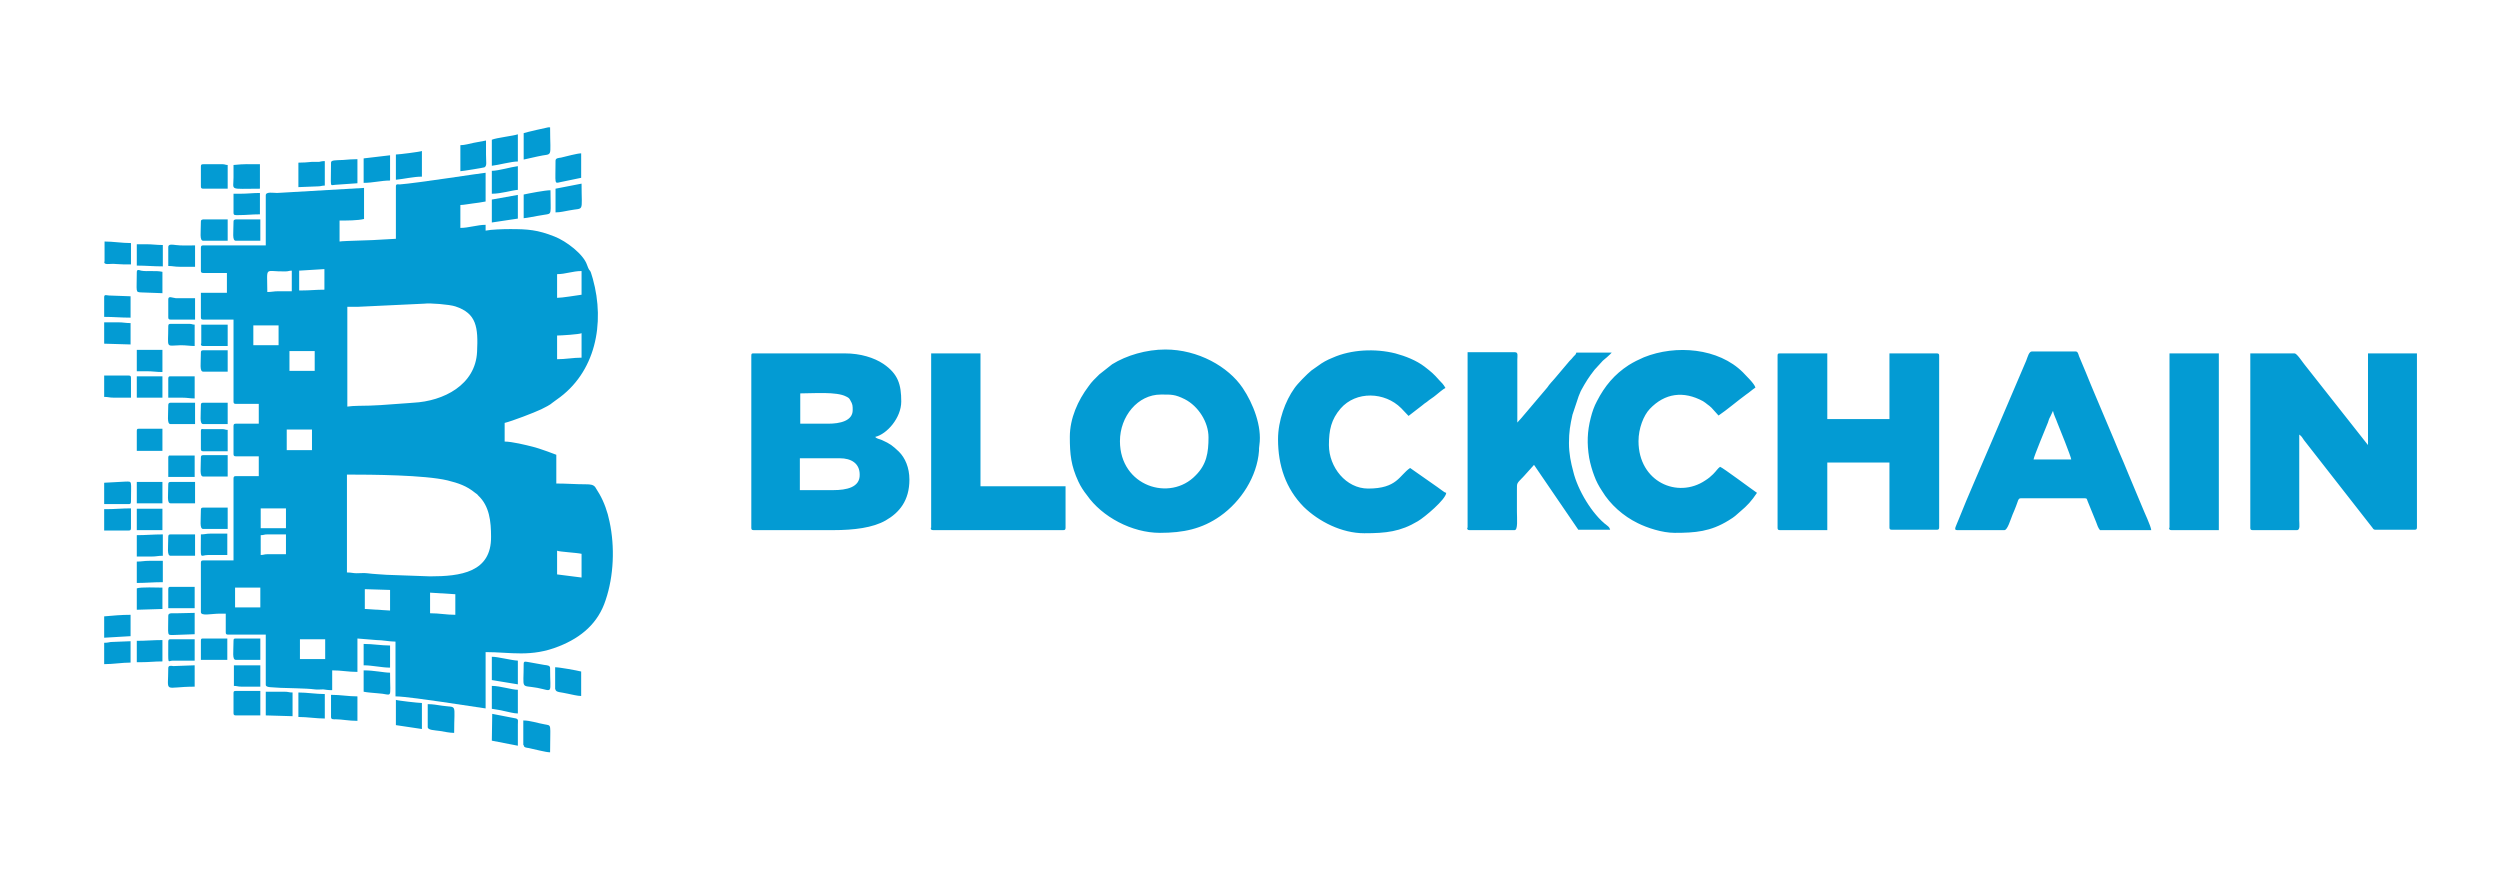 <svg width="216" height="76" viewBox="0 0 216 76" fill="none" xmlns="http://www.w3.org/2000/svg">
<g clip-path="url(#clip0_10896_7566)">
<path d="M25.915 55.234H28.096V56.945H25.915V55.234ZM37.158 51.206L39.34 51.341V53.119C38.568 53.119 37.964 52.985 37.158 52.985V51.206ZM31.52 50.904L33.701 50.971V52.75L31.52 52.616V50.904ZM20.31 50.77H22.492V52.482H20.31V50.77ZM48.133 47.582C48.367 47.682 49.811 47.749 50.247 47.85V49.898L48.133 49.629V47.582ZM22.525 47.951V46.239C22.827 46.239 22.794 46.172 23.096 46.172H24.707V47.884H23.096C22.794 47.884 22.827 47.951 22.525 47.951ZM37.158 49.797L33.399 49.663C32.929 49.629 32.225 49.595 31.721 49.528C31.453 49.495 31.117 49.528 30.815 49.528C30.479 49.528 30.379 49.461 29.976 49.461V41.004C32.124 41.004 36.688 41.037 38.668 41.507C39.608 41.742 40.313 41.977 41.051 42.581C41.185 42.682 41.219 42.682 41.32 42.816C42.293 43.722 42.427 45.065 42.427 46.373C42.461 49.461 39.776 49.797 37.158 49.797ZM22.525 43.924H24.707V45.635H22.525V43.924ZM24.774 37.111H26.955V38.889H24.774V37.111ZM25.009 30.331H27.19V32.043H25.009V30.331ZM48.133 31.036V28.989C48.468 28.989 50.079 28.888 50.247 28.787V30.902C49.542 30.902 48.871 31.036 48.133 31.036ZM30.009 35.13V26.505H30.983L36.655 26.237C37.158 26.17 38.836 26.304 39.34 26.472C41.185 27.076 41.32 28.284 41.219 30.398C41.085 33.251 38.333 34.661 35.715 34.795C35.413 34.828 35.178 34.828 34.809 34.862C33.533 34.963 32.258 35.063 30.983 35.063C30.547 35.063 30.312 35.097 30.009 35.13ZM21.888 28.116H24.069V29.828H21.888V28.116ZM48.133 25.733V23.686C48.871 23.686 49.475 23.418 50.247 23.418V25.465C49.743 25.532 48.569 25.733 48.133 25.733ZM23.096 25.23C23.096 22.914 22.794 23.485 24.64 23.451C24.942 23.451 24.942 23.384 25.21 23.384V25.163H24.069C23.633 25.163 23.499 25.23 23.096 25.23ZM26.049 25.096H25.848V23.384L28.029 23.25V25.029C27.291 25.029 26.788 25.096 26.049 25.096ZM34.205 16.101V20.632L32.996 20.699C32.359 20.766 29.707 20.8 29.338 20.867V19.055C29.976 19.055 30.916 19.055 31.453 18.921V16.236L23.935 16.672C23.633 16.672 22.962 16.538 22.962 16.873V21.203H17.558C17.424 21.203 17.357 21.236 17.357 21.404V23.384C17.357 23.518 17.39 23.585 17.558 23.585H19.605V25.297H17.357V27.411C17.357 27.546 17.39 27.613 17.558 27.613H20.176V34.694C20.176 34.828 20.21 34.896 20.377 34.896H22.358V36.607H20.377C20.243 36.607 20.176 36.641 20.176 36.809V39.225C20.176 39.359 20.21 39.426 20.377 39.426H22.358V41.138H20.377C20.243 41.138 20.176 41.172 20.176 41.339V48.421H17.558C17.424 48.421 17.357 48.454 17.357 48.622V52.884C17.357 53.254 18.263 53.019 19.001 53.019H19.505V54.63C19.505 54.764 19.538 54.831 19.706 54.831H22.962V59.16C22.962 59.429 23.465 59.362 24.237 59.429C24.808 59.462 26.452 59.462 27.19 59.563C27.425 59.597 27.694 59.563 27.929 59.563C28.197 59.597 28.331 59.63 28.701 59.63V57.919C29.506 57.919 30.077 58.053 30.882 58.053V55.167L32.527 55.301C33.064 55.301 33.634 55.435 34.171 55.435V60.167C34.909 60.167 37.192 60.503 38.131 60.637L41.957 61.208V56.341C44.105 56.341 45.884 56.811 48.3 55.838C50.247 55.066 51.69 53.824 52.328 51.844C53.032 49.763 53.133 47.246 52.663 45.065C52.495 44.226 52.194 43.387 51.791 42.682L51.422 42.078C51.254 41.876 51.019 41.843 50.616 41.843C49.71 41.843 48.972 41.776 48.065 41.776V39.292C48.065 39.292 46.689 38.755 45.985 38.587C45.448 38.453 44.239 38.151 43.602 38.151V36.54C44.273 36.372 46.119 35.667 46.757 35.365C47.763 34.862 47.428 34.996 48.099 34.526C51.455 32.211 52.294 27.948 51.22 24.089C50.918 22.981 51.019 23.72 50.717 22.881C50.415 21.974 48.938 20.833 47.898 20.431C46.455 19.86 45.615 19.793 44.072 19.793C43.468 19.793 42.427 19.827 41.957 19.927V19.424C41.252 19.424 40.481 19.692 39.776 19.692V17.712C40.078 17.712 40.514 17.612 40.85 17.578C41.152 17.544 41.622 17.477 41.957 17.41V14.927C41.756 14.927 35.95 15.833 34.54 15.934C34.373 15.934 34.205 15.866 34.205 16.101ZM194.426 45.602C194.426 45.736 194.459 45.803 194.627 45.803H198.453C198.755 45.803 198.655 45.3 198.655 44.964V37.547C198.856 37.681 198.923 37.815 199.057 38.017L204.931 45.535C205.031 45.635 205.031 45.769 205.233 45.769H208.622C208.757 45.769 208.824 45.736 208.824 45.568V30.533H204.595V38.453L199.091 31.472C198.923 31.271 198.453 30.533 198.252 30.533H194.426V45.602ZM71.995 42.346H69.108V39.594H72.565C73.538 39.594 74.277 40.031 74.277 41.004C74.31 42.111 73.136 42.346 71.995 42.346ZM71.558 36.607H69.142V33.989C70.283 33.989 72.297 33.822 73.102 34.258C73.303 34.359 73.371 34.392 73.471 34.593C73.673 34.929 73.673 35.063 73.673 35.433C73.673 36.372 72.565 36.607 71.558 36.607ZM64.913 30.734V45.602C64.913 45.736 64.947 45.803 65.115 45.803H71.995C73.773 45.803 75.418 45.602 76.525 44.964C77.7 44.293 78.573 43.252 78.573 41.44C78.573 40.4 78.203 39.561 77.666 39.024C77.096 38.487 76.928 38.352 76.19 38.017C75.955 37.916 75.753 37.916 75.619 37.748C76.626 37.513 77.868 36.104 77.868 34.694C77.868 33.218 77.599 32.311 76.324 31.439C75.519 30.902 74.344 30.533 73.001 30.533H65.081C64.947 30.533 64.913 30.566 64.913 30.734ZM96.763 38.117C96.763 35.97 98.307 34.09 100.287 34.09C101.193 34.09 101.495 34.057 102.368 34.493C103.542 35.097 104.415 36.473 104.415 37.782C104.415 39.124 104.247 40.131 103.307 41.071C101.092 43.387 96.763 42.011 96.763 38.117ZM92.433 37.748C92.433 39.259 92.534 40.232 93.172 41.608C93.373 42.044 93.642 42.447 93.91 42.782C95.219 44.662 97.803 46.038 100.22 46.038C102.233 46.038 103.844 45.702 105.422 44.595C107.234 43.319 108.61 41.172 108.778 38.956C108.778 38.789 108.778 38.654 108.811 38.453C109.046 36.842 108.274 34.862 107.368 33.52C106.126 31.674 103.509 30.197 100.689 30.197C99.045 30.197 97.333 30.7 96.091 31.472L94.984 32.345C94.615 32.714 94.346 32.949 94.044 33.385C93.138 34.593 92.433 36.137 92.433 37.748ZM153.582 30.734V45.602C153.582 45.736 153.615 45.803 153.783 45.803H157.878V39.963H163.248V45.568C163.248 45.702 163.281 45.769 163.449 45.769H167.342C167.476 45.769 167.543 45.736 167.543 45.568V30.734C167.543 30.6 167.51 30.533 167.342 30.533H163.248V36.205H157.878V30.533H153.783C153.615 30.533 153.582 30.566 153.582 30.734ZM177.377 35.5C177.444 35.835 177.645 36.205 177.746 36.507C177.914 36.909 178.954 39.493 178.954 39.695H175.699C175.732 39.426 176.739 37.01 176.941 36.507C177.008 36.305 177.041 36.171 177.142 36.003L177.377 35.5ZM169.087 45.803H173.182C173.45 45.803 173.719 44.863 173.886 44.461C173.987 44.226 174.088 43.991 174.188 43.722C174.356 43.319 174.356 43.051 174.591 43.051H180.129C180.33 43.051 180.297 43.118 180.364 43.286L181.102 45.098C181.203 45.367 181.27 45.602 181.438 45.803H185.868C185.834 45.434 185.264 44.259 185.096 43.823L183.888 40.937C183.753 40.601 183.619 40.299 183.485 39.963C183.183 39.292 182.948 38.688 182.679 38.05L181.035 34.157C180.766 33.52 180.498 32.882 180.23 32.211L179.625 30.768C179.558 30.566 179.525 30.365 179.323 30.365H175.564C175.296 30.365 175.195 30.835 175.061 31.17L172.108 38.084C171.202 40.232 170.027 42.85 169.221 44.897C169.02 45.434 168.752 45.803 169.087 45.803ZM110.422 37.95C110.422 40.232 111.093 42.212 112.637 43.789C113.946 45.065 115.926 46.072 117.873 46.072C119.752 46.072 120.994 45.937 122.504 45.031C123.075 44.696 124.921 43.152 124.954 42.581C124.786 42.548 124.719 42.447 124.551 42.346C124.417 42.245 124.317 42.178 124.182 42.078L121.833 40.433C120.893 41.071 120.725 42.212 118.208 42.212C116.295 42.212 114.819 40.366 114.819 38.453C114.819 37.144 115.02 36.238 115.826 35.298C117.168 33.755 119.652 33.855 121.061 35.265L121.699 35.936L122.873 35.03C123.041 34.896 123.108 34.828 123.276 34.728C123.545 34.493 123.813 34.359 124.082 34.124C124.249 33.989 124.719 33.587 124.887 33.52C124.719 33.218 124.585 33.083 124.35 32.848C123.847 32.278 123.679 32.144 123.075 31.674C122.37 31.137 121.43 30.768 120.558 30.533C118.812 30.096 116.732 30.197 115.154 30.902C114.651 31.103 114.282 31.305 113.879 31.607C113.678 31.741 113.51 31.875 113.308 32.009C112.939 32.311 112.1 33.15 111.832 33.553C111.06 34.627 110.422 36.339 110.422 37.95ZM144.688 46.038C146.467 46.038 147.776 45.937 149.353 44.964C149.957 44.595 149.924 44.561 150.36 44.192C150.964 43.689 151.333 43.286 151.803 42.581C151.4 42.313 148.85 40.4 148.615 40.333C148.413 40.467 148.313 40.668 148.011 40.97C147.809 41.172 147.608 41.339 147.34 41.507C144.957 43.118 141.567 41.641 141.567 38.117C141.567 37.01 142.003 35.902 142.54 35.332C143.849 33.956 145.46 33.755 147.138 34.661C147.306 34.761 147.373 34.828 147.507 34.929C147.642 35.03 147.742 35.097 147.876 35.231L148.481 35.902C149.185 35.433 150.125 34.627 150.863 34.09C151.165 33.889 151.367 33.687 151.669 33.486C151.568 33.117 150.863 32.479 150.595 32.177C148.481 30.063 144.789 29.761 142.037 30.868C141.567 31.07 141.164 31.271 140.728 31.54C139.486 32.345 138.647 33.352 137.976 34.661C137.741 35.097 137.573 35.567 137.439 36.104C137.137 37.278 137.103 38.319 137.305 39.561C137.405 40.098 137.573 40.668 137.741 41.104C137.909 41.574 138.144 42.011 138.412 42.413C139.117 43.588 140.258 44.595 141.5 45.199C142.305 45.602 143.614 46.038 144.688 46.038Z" fill="#039BD3"/>
<path d="M126.766 45.602C126.766 45.736 126.8 45.803 126.968 45.803H130.861C131.163 45.803 131.062 44.796 131.062 44.192C131.062 43.588 131.062 42.95 131.062 42.346C131.062 41.675 131.029 41.809 131.666 41.138L132.539 40.165L136.365 45.769H139.117C139.05 45.568 139.016 45.535 138.848 45.4C137.573 44.461 136.298 42.313 135.929 40.735C135.727 39.997 135.559 39.191 135.559 38.285C135.559 37.312 135.66 36.741 135.861 35.835L136.398 34.224C136.499 34.023 136.533 33.855 136.633 33.687C137.002 33.016 137.271 32.58 137.774 31.942L138.479 31.17C138.647 31.036 139.15 30.6 139.251 30.465H136.197C136.13 30.7 136.063 30.667 135.929 30.835C135.794 31.003 135.727 31.07 135.593 31.204L134.318 32.714C134.083 32.983 133.881 33.184 133.68 33.486L131.431 36.137C131.297 36.272 131.196 36.406 131.096 36.507V31.07C131.096 30.767 131.196 30.432 130.894 30.432H126.8V45.602H126.766ZM80.418 45.602C80.418 45.736 80.452 45.803 80.62 45.803H91.863C91.997 45.803 92.064 45.769 92.064 45.602V42.011H84.714V30.533H80.452V45.602H80.418ZM187.411 45.602C187.411 45.736 187.445 45.803 187.613 45.803H191.707V30.533H187.445V45.602H187.411ZM45.246 11.503V13.786C45.649 13.685 46.052 13.618 46.454 13.517C47.83 13.181 47.528 13.853 47.528 10.966C47.327 11 45.414 11.436 45.246 11.503ZM45.246 64.362C45.246 64.597 45.481 64.597 45.682 64.631C46.186 64.731 47.159 65 47.528 65C47.528 62.449 47.696 62.718 47.058 62.584C46.454 62.483 45.817 62.248 45.213 62.248V64.362H45.246ZM42.494 63.993L44.743 64.43V62.584C44.743 62.248 44.81 62.181 44.608 62.08L42.528 61.677L42.494 63.993ZM36.956 62.819C36.956 63.087 37.527 63.087 37.997 63.154C38.4 63.221 38.87 63.322 39.239 63.322C39.239 60.671 39.541 61.174 38.198 60.973C37.762 60.906 37.393 60.838 36.956 60.838V62.819ZM42.494 12.074V14.323C43.098 14.255 44.172 13.953 44.743 13.953V11.604C44.373 11.738 42.863 11.906 42.494 12.074ZM39.776 12.544V14.792C39.943 14.792 41.789 14.49 41.856 14.457C42.091 14.323 41.991 14.021 41.991 13.349C41.991 12.947 41.991 12.544 41.991 12.141C41.655 12.208 41.286 12.275 40.917 12.342C40.581 12.41 40.145 12.544 39.776 12.544ZM31.419 13.685V15.799C32.224 15.799 32.929 15.598 33.701 15.598V13.416L31.419 13.685ZM28.6 14.054C28.6 16.303 28.465 16.001 28.969 15.967L30.882 15.833V13.752C30.412 13.752 30.11 13.786 29.674 13.819C28.969 13.853 28.6 13.819 28.6 14.054ZM34.205 62.651L36.453 62.986V60.738C36.151 60.738 34.372 60.536 34.205 60.469V62.651ZM25.781 14.054V16.168L27.492 16.101C27.727 16.101 27.794 16.034 28.063 16.034V13.92C27.761 13.92 27.794 13.953 27.559 13.987C27.358 13.987 27.123 13.987 26.922 13.987C26.552 14.021 26.25 14.054 25.781 14.054ZM25.781 61.946C26.552 61.946 27.324 62.08 28.063 62.08V59.966C27.324 59.966 26.519 59.832 25.781 59.832V61.946ZM20.176 14.255V15.329C20.176 16.504 19.74 16.303 22.458 16.303V14.188C21.451 14.188 21.149 14.155 20.176 14.255ZM34.205 13.349V15.531C34.909 15.464 35.715 15.262 36.453 15.262V13.047C36.319 13.114 34.473 13.349 34.205 13.349ZM20.176 59.899V61.61C20.176 61.745 20.209 61.812 20.377 61.812H22.492V59.697H20.377C20.209 59.697 20.176 59.731 20.176 59.899ZM28.6 61.946C28.6 62.181 28.801 62.147 29.036 62.147C29.506 62.147 30.144 62.282 30.882 62.282V60.167C30.076 60.167 29.439 60.033 28.6 60.033V61.946ZM17.357 14.39V16.101C17.357 16.235 17.39 16.303 17.558 16.303H19.672V14.255C19.471 14.255 19.438 14.188 19.236 14.188H17.592C17.39 14.188 17.357 14.222 17.357 14.39ZM45.246 57.348C45.246 59.664 44.944 59.16 46.421 59.429C47.83 59.697 47.528 60.066 47.528 57.717C47.528 57.482 47.26 57.482 47.025 57.449L45.716 57.214C45.447 57.18 45.246 57.08 45.246 57.348ZM45.246 16.806V18.853C45.615 18.82 46.052 18.719 46.454 18.652C46.622 18.618 46.891 18.585 47.058 18.551C47.73 18.451 47.562 18.551 47.562 16.437C47.092 16.437 45.716 16.705 45.246 16.806ZM47.998 16.303V18.35C48.434 18.35 48.77 18.249 49.173 18.182C50.515 17.914 50.247 18.451 50.247 15.866L47.998 16.303ZM22.995 61.812L25.277 61.879V59.832C24.942 59.832 24.942 59.764 24.572 59.764H22.962V61.812H22.995ZM47.998 13.886C47.998 15.934 47.864 15.866 48.434 15.732L50.213 15.363V13.249C49.878 13.249 48.904 13.517 48.468 13.618C48.267 13.651 47.998 13.651 47.998 13.886ZM47.998 59.563C47.998 59.832 48.502 59.798 49.038 59.932C49.374 59.999 49.911 60.134 50.213 60.134V58.019C49.81 57.919 48.334 57.65 47.965 57.65V59.563H47.998ZM42.494 61.241C42.796 61.275 43.3 61.375 43.602 61.443C43.937 61.51 44.407 61.644 44.743 61.644V59.597C44.206 59.597 43.232 59.261 42.494 59.261V61.241ZM42.494 58.758L44.743 59.127V57.08C44.139 57.046 43.031 56.744 42.494 56.744V58.758ZM42.494 14.759V16.739C43.3 16.739 44.239 16.437 44.743 16.403V14.356C44.172 14.423 43.065 14.759 42.494 14.759ZM42.494 17.242V19.223L44.743 18.887V16.84L42.494 17.242ZM17.357 37.245V38.789C17.357 38.923 17.39 38.99 17.558 38.99H19.672V37.144C19.471 37.144 19.438 37.077 19.236 37.077H17.592C17.39 37.044 17.357 37.077 17.357 37.245ZM31.419 59.764C31.721 59.832 32.291 59.865 32.627 59.899C33.969 59.966 33.701 60.57 33.701 58.12C33.164 58.12 32.359 57.919 31.419 57.919V59.764ZM9 34.291C9.369 34.291 9.436 34.359 9.839 34.359H11.316V32.647C11.316 32.513 11.282 32.446 11.114 32.446H9V34.291ZM9 41.709V43.554H11.114C11.249 43.554 11.316 43.521 11.316 43.353C11.316 41.507 11.45 41.608 10.879 41.608L9 41.709ZM31.419 57.482C32.157 57.482 32.996 57.684 33.701 57.684V55.771C32.896 55.771 32.258 55.636 31.419 55.636V57.482ZM9 22.612C9 22.948 9.47 22.746 10.074 22.814C10.443 22.847 10.846 22.847 11.316 22.847V21.001C10.544 21.001 9.772 20.867 9.034 20.867V22.612H9ZM9.201 43.991H9V45.837H11.114C11.249 45.837 11.316 45.803 11.316 45.635V43.923C10.51 43.923 9.973 43.991 9.201 43.991ZM9 29.694L11.282 29.761V27.915C10.846 27.915 10.645 27.848 10.208 27.848H9V29.694ZM14.538 28.183C14.538 30.163 14.269 29.861 15.612 29.828C16.115 29.828 16.417 29.895 16.82 29.895V28.049C16.618 28.049 16.585 27.982 16.384 27.982H14.739C14.605 27.982 14.538 28.015 14.538 28.183ZM9 53.254V55.099L11.282 54.965V53.119C10.51 53.119 9.738 53.186 9 53.254ZM9 25.666V27.378C9.839 27.378 10.443 27.445 11.282 27.445V25.599L9.436 25.532C9.235 25.532 9 25.398 9 25.666ZM9 55.536V57.382C9.805 57.382 10.544 57.247 11.282 57.247V55.401L9.571 55.469C9.336 55.502 9.302 55.536 9 55.536ZM14.538 32.714V34.359H15.746C16.216 34.359 16.384 34.426 16.82 34.426V32.513H14.705C14.605 32.513 14.538 32.546 14.538 32.714ZM14.538 57.717C14.538 59.999 14.068 59.328 16.82 59.328V57.482L14.974 57.549C14.773 57.516 14.538 57.482 14.538 57.717ZM11.819 37.245V38.956H14.034V37.044H11.987C11.853 37.044 11.819 37.077 11.819 37.245ZM14.538 21.337V22.981C14.94 22.981 15.075 23.049 15.511 23.049H16.853V21.203C16.35 21.203 15.645 21.236 15.175 21.169C14.907 21.136 14.538 21.068 14.538 21.337ZM14.538 25.868V27.411C14.538 27.546 14.571 27.613 14.739 27.613H16.853V25.767H15.209C14.873 25.733 14.538 25.532 14.538 25.868ZM17.357 19.155C17.357 20.095 17.223 20.8 17.558 20.8H19.672V18.954H17.558C17.39 18.988 17.357 19.021 17.357 19.155ZM17.357 39.527C17.357 40.467 17.223 41.172 17.558 41.172H19.672V39.326H17.558C17.39 39.326 17.357 39.393 17.357 39.527ZM17.357 44.058C17.357 44.998 17.223 45.702 17.558 45.702H19.672V43.856H17.558C17.39 43.856 17.357 43.923 17.357 44.058ZM20.176 19.155C20.176 20.095 20.042 20.8 20.377 20.8H22.492V18.954H20.377C20.209 18.988 20.176 19.021 20.176 19.155ZM14.538 41.843C14.538 42.782 14.403 43.487 14.739 43.487H16.853V41.641H14.739C14.605 41.641 14.538 41.675 14.538 41.843ZM14.538 46.373C14.538 47.313 14.403 48.018 14.739 48.018H16.853V46.172H14.739C14.605 46.172 14.538 46.206 14.538 46.373ZM17.357 30.465C17.357 31.405 17.223 32.11 17.558 32.11H19.672V30.264H17.558C17.39 30.264 17.357 30.331 17.357 30.465ZM17.357 34.996C17.357 35.936 17.223 36.641 17.558 36.641H19.672V34.795H17.558C17.39 34.795 17.357 34.862 17.357 34.996ZM20.176 55.368C20.176 56.308 20.042 57.012 20.377 57.012H22.492V55.167H20.377C20.209 55.167 20.176 55.2 20.176 55.368ZM14.538 34.996C14.538 35.936 14.403 36.641 14.739 36.641H16.853V34.795H14.739C14.605 34.795 14.538 34.862 14.538 34.996ZM14.538 53.186C14.538 54.965 14.403 54.864 14.974 54.864L16.82 54.797V52.952L15.343 52.985C15.041 53.019 14.538 52.884 14.538 53.186ZM14.538 55.435C14.538 57.583 14.47 57.08 14.907 57.08H16.82V55.234H14.705C14.605 55.234 14.538 55.267 14.538 55.435ZM17.357 46.172C17.357 48.555 17.223 47.951 17.994 47.951H19.639V46.105H18.162C17.793 46.105 17.726 46.172 17.357 46.172ZM17.357 29.694C17.357 29.828 17.39 29.895 17.558 29.895H19.672V28.049H17.39V29.694H17.357ZM14.538 39.527V41.205H16.82V39.359H14.705C14.605 39.326 14.538 39.393 14.538 39.527ZM17.357 55.368V57.012H19.639V55.167H17.524C17.39 55.167 17.357 55.2 17.357 55.368ZM14.538 50.904V52.549H16.82V50.703H14.705C14.605 50.703 14.538 50.736 14.538 50.904ZM20.746 16.739H20.176V18.384C20.176 18.618 20.31 18.585 20.612 18.585C21.317 18.585 21.753 18.518 22.458 18.518V16.672C21.82 16.672 21.418 16.739 20.746 16.739ZM20.176 59.261C20.512 59.261 20.512 59.328 20.881 59.328H22.492V57.482H20.209V59.261H20.176ZM11.819 23.518C11.819 25.264 11.685 25.23 12.188 25.264L14.034 25.331V23.485C13.43 23.351 12.725 23.485 12.188 23.384C12.054 23.351 11.819 23.216 11.819 23.518ZM11.819 50.837V52.683L14.034 52.616V50.77C13.631 50.77 12.121 50.703 11.819 50.837ZM11.819 32.076H12.692C13.229 32.076 13.497 32.144 14.034 32.144V30.231H11.819V32.076ZM11.819 46.239V48.085H13.095C13.531 48.085 13.631 48.018 14.068 48.018V46.172C13.229 46.172 12.625 46.239 11.819 46.239ZM11.819 48.521V50.367C12.625 50.367 13.229 50.3 14.068 50.3V48.454H12.927C12.423 48.454 12.255 48.521 11.819 48.521ZM11.819 22.948C12.658 22.948 13.229 23.015 14.068 23.015V21.169C13.497 21.169 13.195 21.102 12.591 21.102H11.819V22.948ZM11.819 55.368V57.214H12.188C12.893 57.214 13.329 57.147 14.034 57.147V55.301C13.229 55.301 12.625 55.368 11.819 55.368ZM11.819 45.803H14.034V43.957H11.819V45.803ZM11.819 43.487H14.034V41.641H11.819V43.487ZM11.819 34.359H14.034V32.513H11.819V34.359Z" fill="#039BD3"/>
</g>
<defs>
<clipPath id="clip0_10896_7566">
<rect width="199.79" height="54" fill="white" transform="translate(9 11)"/>
</clipPath>
</defs>
</svg>
